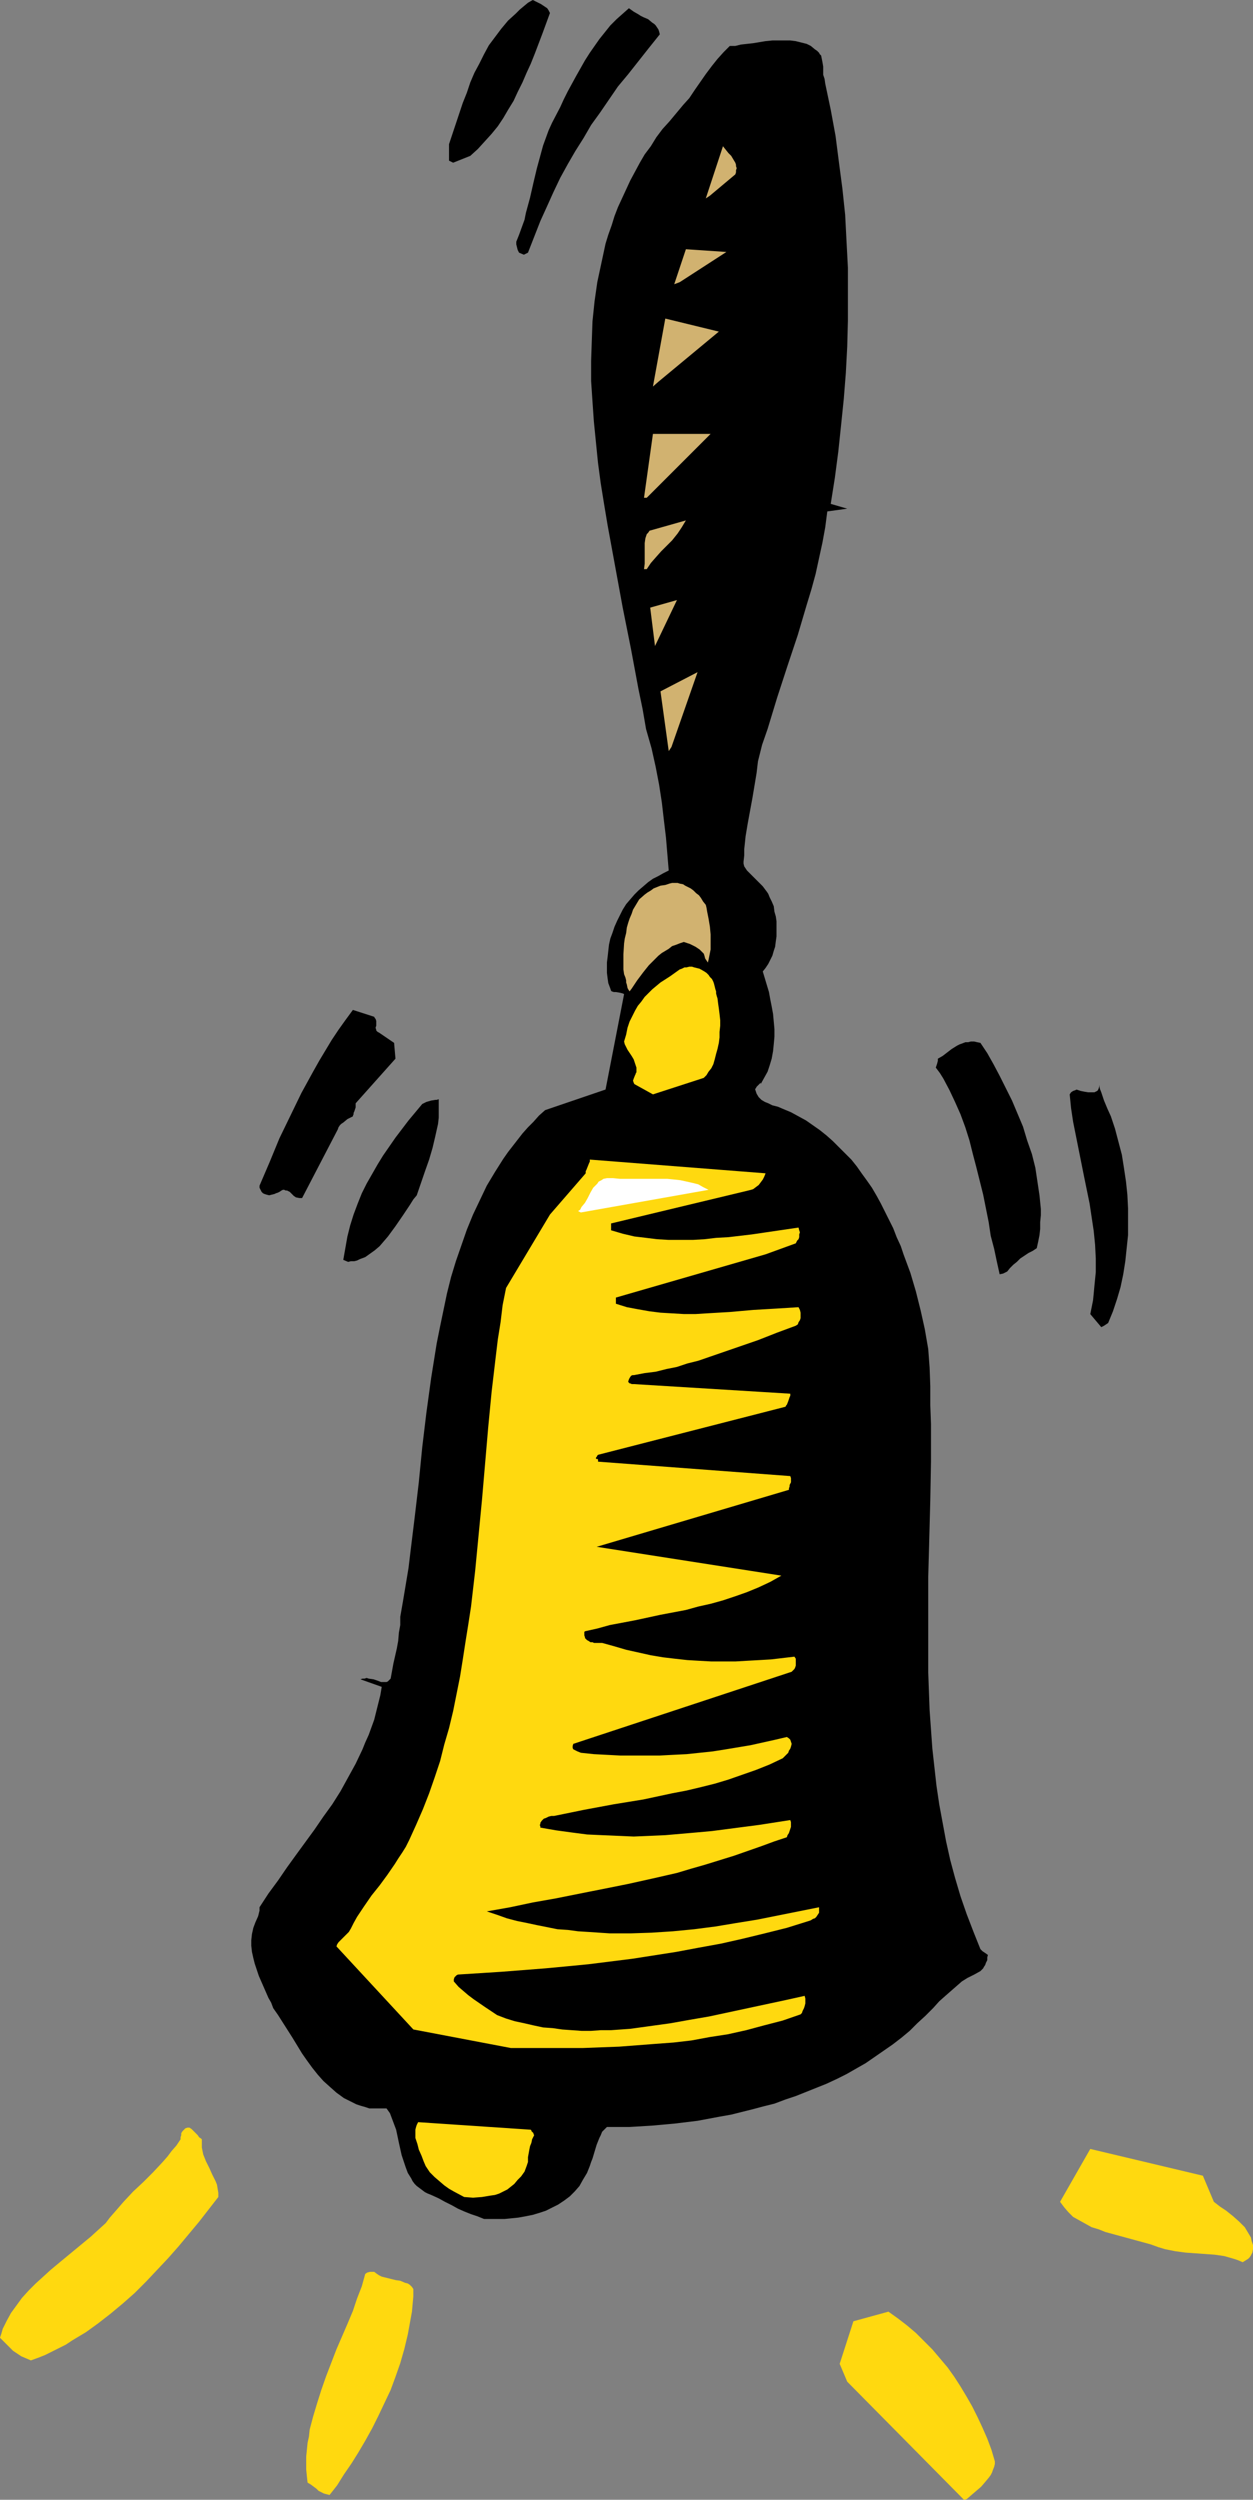<?xml version="1.0" encoding="UTF-8" standalone="no"?>
<svg
   version="1.0"
   width="78.044mm"
   height="155.668mm"
   id="svg25"
   sodipodi:docname="Bell 2.wmf"
   xmlns:inkscape="http://www.inkscape.org/namespaces/inkscape"
   xmlns:sodipodi="http://sodipodi.sourceforge.net/DTD/sodipodi-0.dtd"
   xmlns="http://www.w3.org/2000/svg"
   xmlns:svg="http://www.w3.org/2000/svg">
  <rect width="100%" height="100%" fill="#808080" stroke="none"/>
  <sodipodi:namedview
     id="namedview25"
     pagecolor="#ffffff"
     bordercolor="#000000"
     borderopacity="0.25"
     inkscape:showpageshadow="2"
     inkscape:pageopacity="0.0"
     inkscape:pagecheckerboard="0"
     inkscape:deskcolor="#d1d1d1"
     inkscape:document-units="mm" />
  <defs
     id="defs1">
    <pattern
       id="WMFhbasepattern"
       patternUnits="userSpaceOnUse"
       width="6"
       height="6"
       x="0"
       y="0" />
  </defs>
  <path
     style="fill:#ffd90f;fill-opacity:1;fill-rule:evenodd;stroke:none"
     d="m 227.572,588.192 1.131,-0.97 1.131,-0.97 1.131,-0.97 0.97,-1.131 0.808,-0.97 0.485,-0.646 0.323,-0.646 0.162,-0.485 0.323,-0.808 0.162,-0.646 v -0.646 l -0.808,-2.747 -0.97,-2.585 -1.131,-2.585 -1.131,-2.424 -1.293,-2.585 -1.293,-2.262 -1.455,-2.424 -1.455,-2.262 -1.616,-2.262 -1.778,-2.101 -1.778,-2.101 -1.94,-1.939 -1.94,-1.939 -2.101,-1.778 -2.101,-1.616 -2.263,-1.616 -8.243,2.262 -3.233,10.019 1.778,4.201 27.477,27.794 z"
     id="path1" />
  <path
     style="fill:#ffd90f;fill-opacity:1;fill-rule:evenodd;stroke:none"
     d="m 77.581,587.222 1.778,-2.262 1.616,-2.585 1.778,-2.585 1.616,-2.585 1.616,-2.747 1.616,-2.909 1.455,-2.909 1.455,-3.07 1.455,-3.07 1.131,-3.07 1.131,-3.232 0.97,-3.393 0.808,-3.393 0.647,-3.555 0.323,-1.778 0.162,-1.778 0.162,-1.778 v -1.778 l -0.323,-0.485 -0.485,-0.485 -0.485,-0.323 -0.647,-0.162 -1.131,-0.485 -1.131,-0.162 -1.293,-0.323 -1.293,-0.323 -0.647,-0.162 -0.647,-0.323 -0.485,-0.323 -0.647,-0.485 h -0.485 -0.485 l -0.647,0.162 -0.485,0.323 -0.808,2.909 -1.131,2.909 -0.97,2.909 -1.293,3.07 -2.586,5.979 -2.424,6.302 -1.131,3.232 -0.97,3.07 -0.97,3.232 -0.808,3.07 -0.162,1.616 -0.323,1.454 -0.162,1.616 -0.162,1.616 v 1.454 1.616 l 0.162,1.616 0.162,1.454 0.808,0.485 0.647,0.485 0.647,0.485 0.485,0.485 0.647,0.323 0.647,0.323 0.647,0.162 z"
     id="path2" />
  <path
     style="fill:#ffd90f;fill-opacity:1;fill-rule:evenodd;stroke:none"
     d="m 7.273,555.55 1.778,-0.646 1.616,-0.646 1.616,-0.808 1.616,-0.808 1.616,-0.808 1.455,-0.97 3.233,-1.939 2.909,-2.101 2.909,-2.262 2.909,-2.424 2.748,-2.424 2.748,-2.747 2.586,-2.747 2.586,-2.747 2.424,-2.747 2.424,-2.909 2.424,-2.909 2.263,-2.909 2.263,-2.909 v -0.97 l -0.162,-0.97 -0.162,-0.97 -0.323,-0.808 -0.808,-1.616 -0.647,-1.454 -0.808,-1.616 -0.323,-0.808 -0.323,-0.808 -0.162,-0.808 -0.162,-0.808 v -0.97 -0.97 l -0.162,-0.162 -0.485,-0.323 -0.323,-0.485 -0.323,-0.323 -0.808,-0.808 -0.323,-0.323 -0.485,-0.323 h -0.485 l -0.485,0.162 -0.323,0.323 -0.323,0.323 -0.323,0.485 v 0.485 l -0.162,0.485 v 0.485 l -0.97,1.454 -1.131,1.293 -0.97,1.293 -1.131,1.293 -2.263,2.424 -2.263,2.262 -2.424,2.262 -2.263,2.424 -2.101,2.424 -1.131,1.293 -0.97,1.293 -1.778,1.616 -1.778,1.616 -7.435,6.14 -1.94,1.616 -1.778,1.616 -1.778,1.616 -1.616,1.616 -1.616,1.778 -1.293,1.778 -1.293,1.778 -0.97,1.778 -0.485,0.97 -0.485,0.97 -0.323,1.131 L 0,550.218 l 1.455,1.454 0.808,0.808 0.808,0.808 0.97,0.646 0.97,0.646 1.131,0.485 z"
     id="path3" />
  <path
     style="fill:#ffd90f;fill-opacity:1;fill-rule:evenodd;stroke:none"
     d="m 293.839,531.635 0.323,-0.323 0.323,-0.485 0.323,-0.646 0.162,-0.808 v -0.97 l -0.323,-0.97 -0.162,-0.808 -0.485,-0.808 -0.485,-0.808 -0.485,-0.808 -0.647,-0.646 -0.647,-0.646 -1.455,-1.293 -1.616,-1.293 -1.455,-0.97 -1.455,-1.131 -2.586,-6.14 -26.507,-6.302 -7.112,12.443 0.485,0.646 0.485,0.646 0.97,1.131 1.131,1.131 1.455,0.808 1.455,0.808 1.455,0.808 1.616,0.485 1.616,0.646 3.556,0.97 1.778,0.485 1.778,0.485 3.556,0.97 1.778,0.646 1.616,0.485 2.424,0.485 2.424,0.323 2.263,0.162 2.263,0.162 2.263,0.162 2.263,0.323 1.131,0.323 1.131,0.323 0.97,0.323 1.131,0.485 z"
     id="path4" />
  <path
     style="fill:#000000;fill-opacity:1;fill-rule:evenodd;stroke:none"
     d="m 113.947,522.262 h 1.616 1.616 1.616 l 1.616,-0.162 1.616,-0.162 1.778,-0.323 1.616,-0.323 1.616,-0.485 1.455,-0.485 1.616,-0.808 1.293,-0.646 1.455,-0.97 1.293,-0.97 1.131,-1.131 1.131,-1.293 0.808,-1.454 0.485,-0.808 0.485,-0.808 0.647,-1.616 0.323,-0.97 0.323,-0.808 0.485,-1.616 0.485,-1.616 0.647,-1.616 0.323,-0.646 0.323,-0.808 0.485,-0.485 0.647,-0.646 h 5.334 l 5.334,-0.323 5.334,-0.485 5.334,-0.646 2.586,-0.485 2.586,-0.485 2.748,-0.485 2.586,-0.646 2.586,-0.646 2.424,-0.646 2.586,-0.646 2.586,-0.97 2.424,-0.808 2.424,-0.97 2.424,-0.97 2.424,-0.97 2.424,-1.131 2.263,-1.131 2.263,-1.293 2.263,-1.293 2.101,-1.454 2.101,-1.454 2.101,-1.454 2.101,-1.616 1.94,-1.616 1.778,-1.778 1.94,-1.778 1.778,-1.778 1.455,-1.616 1.455,-1.293 1.293,-1.131 1.293,-1.131 1.293,-1.131 1.293,-0.808 1.616,-0.808 1.455,-0.808 0.323,-0.323 0.323,-0.323 0.162,-0.323 0.323,-0.485 0.162,-0.485 0.323,-0.646 v -0.646 l 0.162,-0.646 h -0.162 l -0.162,-0.162 -0.485,-0.323 -0.485,-0.323 -0.485,-0.485 -1.616,-4.04 -1.616,-4.201 -1.455,-4.201 -1.293,-4.363 -1.131,-4.201 -0.97,-4.363 -0.808,-4.363 -0.808,-4.363 -0.647,-4.363 -0.485,-4.363 -0.485,-4.363 -0.323,-4.525 -0.323,-4.525 -0.162,-4.363 -0.162,-4.525 v -4.525 -9.049 -8.888 l 0.485,-18.098 0.162,-9.049 v -8.888 l -0.162,-4.363 v -4.525 l -0.162,-4.363 -0.323,-4.363 -0.808,-4.686 -0.97,-4.363 -1.131,-4.525 -1.293,-4.363 -1.616,-4.363 -0.647,-1.939 -0.97,-2.101 -0.808,-2.101 -0.97,-1.939 -0.97,-1.939 -0.97,-1.939 -0.97,-1.778 -1.131,-1.939 -1.131,-1.616 -1.293,-1.778 -1.131,-1.616 -1.293,-1.616 -1.455,-1.454 -1.455,-1.454 -1.455,-1.454 -1.455,-1.293 -1.616,-1.293 -1.616,-1.131 -1.616,-1.131 -1.778,-0.97 -1.778,-0.97 -1.94,-0.808 -1.131,-0.485 -1.293,-0.323 -0.97,-0.485 -0.808,-0.323 -0.808,-0.485 -0.647,-0.646 -0.485,-0.808 -0.162,-0.485 -0.162,-0.485 v 0 -0.162 l 0.162,-0.162 0.162,-0.323 0.647,-0.646 0.162,-0.162 0.162,-0.162 v 0.162 0 0.162 l 0.808,-1.454 0.808,-1.454 0.485,-1.454 0.485,-1.616 0.323,-1.778 0.162,-1.616 0.162,-1.778 v -1.778 l -0.162,-1.778 -0.162,-1.778 -0.323,-1.778 -0.323,-1.616 -0.323,-1.778 -0.485,-1.616 -0.485,-1.616 -0.485,-1.616 0.647,-0.808 0.647,-0.97 0.485,-0.97 0.485,-0.97 0.323,-1.131 0.323,-0.97 0.162,-1.293 0.162,-1.131 v -1.131 -1.293 -1.131 l -0.162,-1.131 -0.323,-1.131 -0.162,-1.293 -0.485,-1.131 -0.485,-0.97 -0.323,-0.808 -0.323,-0.485 -0.97,-1.293 -0.97,-0.97 -0.97,-0.97 -0.97,-0.97 -0.808,-0.808 -0.323,-0.485 -0.323,-0.485 -0.162,-0.646 v -0.485 l 0.162,-1.454 v -1.454 l 0.323,-3.07 0.485,-2.909 1.131,-6.14 0.485,-2.909 0.485,-2.909 0.323,-2.747 0.97,-3.878 1.293,-3.717 2.263,-7.433 2.424,-7.433 2.424,-7.272 2.101,-7.11 1.131,-3.717 0.97,-3.555 0.808,-3.717 0.808,-3.717 0.647,-3.555 0.485,-3.717 4.687,-0.646 -3.879,-1.131 0.97,-6.14 0.808,-6.14 0.647,-6.14 0.647,-6.302 0.485,-6.14 0.323,-6.14 0.162,-6.14 v -6.302 -6.14 l -0.323,-6.14 -0.323,-6.302 -0.647,-6.14 -0.808,-6.14 -0.808,-6.302 -1.131,-6.14 -1.293,-6.14 -0.162,-1.131 -0.323,-0.97 v -0.97 -0.97 l -0.162,-0.97 -0.162,-0.808 -0.162,-0.808 -0.323,-0.323 -0.162,-0.323 -0.485,-0.485 -0.485,-0.323 -0.97,-0.808 -0.97,-0.485 -1.293,-0.323 -1.293,-0.323 -1.293,-0.162 h -1.455 -1.293 -1.455 l -1.616,0.162 -2.909,0.485 -2.909,0.323 -1.293,0.323 h -1.293 l -0.808,0.808 -0.647,0.646 -1.455,1.616 -1.293,1.616 -1.455,1.939 -2.586,3.717 -1.293,1.939 -1.455,1.616 -1.616,1.939 -1.616,1.939 -1.616,1.778 -1.455,1.939 -1.293,2.101 -1.455,1.939 -1.131,1.939 -1.131,2.101 -1.131,2.101 -0.97,2.101 -0.97,2.101 -0.97,2.101 -0.808,2.101 -0.647,2.101 -0.808,2.262 -0.647,2.101 -0.485,2.262 -0.485,2.262 -0.485,2.262 -0.485,2.262 -0.323,2.262 -0.323,2.262 -0.485,4.686 -0.162,4.525 -0.162,4.848 v 4.686 l 0.323,4.848 0.323,4.686 0.485,4.848 0.485,4.848 0.647,4.848 0.808,5.009 0.808,4.848 1.778,9.695 1.778,9.695 0.97,4.848 0.97,4.848 1.778,9.534 0.97,4.686 0.808,4.686 0.647,2.262 0.647,2.262 0.97,4.363 0.808,4.201 0.647,4.201 0.485,4.201 0.485,4.04 0.162,1.939 0.162,1.939 0.323,3.878 -1.293,0.646 -1.131,0.646 -1.293,0.646 -1.131,0.808 -1.131,0.97 -1.131,0.97 -0.97,0.97 -0.97,1.131 -0.97,1.131 -0.808,1.293 -0.647,1.293 -0.647,1.293 -0.647,1.454 -0.485,1.454 -0.485,1.293 -0.323,1.454 -0.162,1.454 -0.162,1.454 -0.162,1.293 v 1.293 1.131 l 0.162,1.293 0.162,1.131 0.485,1.293 0.162,0.485 0.162,0.162 0.485,0.162 h 0.485 l 0.97,0.162 0.647,0.162 0.323,0.162 -4.364,22.461 -14.223,4.848 -1.455,1.293 -1.293,1.454 -1.293,1.293 -1.293,1.454 -1.131,1.454 -1.131,1.454 -1.131,1.454 -1.131,1.616 -1.94,3.07 -1.94,3.232 -1.616,3.393 -1.616,3.393 -1.455,3.555 -1.293,3.717 -1.293,3.717 -1.131,3.717 -0.97,3.878 -0.808,3.878 -0.808,3.878 -0.808,4.04 -0.647,4.04 -0.647,4.04 -1.131,8.241 -0.97,8.08 -0.808,8.241 -0.97,8.241 -0.97,7.918 -0.485,4.04 -0.647,3.878 -0.647,3.878 -0.647,3.717 v 1.939 l -0.323,1.778 -0.162,1.939 -0.323,1.778 -0.808,3.555 -0.323,1.778 -0.323,1.778 -0.323,0.323 -0.323,0.323 -0.323,0.162 h -0.485 -0.323 -0.485 l -0.808,-0.323 -0.97,-0.323 -1.131,-0.162 -0.485,-0.162 -0.485,0.162 h -0.485 l -0.485,0.162 5.01,1.778 -0.323,1.939 -0.485,1.939 -0.485,1.939 -0.485,1.939 -0.647,1.778 -0.647,1.778 -0.808,1.778 -0.647,1.616 -1.616,3.393 -1.778,3.232 -1.778,3.232 -1.94,3.07 -2.101,2.909 -2.101,3.07 -4.364,5.979 -2.101,2.909 -2.101,3.07 -2.263,3.07 -2.101,3.232 v 0.323 0.485 l -0.162,0.646 -0.162,0.646 -0.647,1.454 -0.485,1.293 -0.323,1.454 -0.162,1.454 v 1.293 l 0.162,1.454 0.323,1.454 0.323,1.293 0.485,1.454 0.485,1.454 1.131,2.585 1.131,2.585 0.647,1.131 0.485,1.293 1.131,1.616 1.131,1.778 2.263,3.555 2.263,3.717 1.131,1.616 1.293,1.778 1.293,1.616 1.293,1.454 1.616,1.454 1.455,1.293 1.778,1.293 0.97,0.485 0.97,0.485 0.97,0.485 0.97,0.323 1.131,0.323 0.97,0.323 h 4.041 l 0.808,1.131 0.485,1.293 0.485,1.293 0.485,1.293 0.647,3.07 0.647,2.909 0.485,1.454 0.485,1.454 0.485,1.293 0.808,1.293 0.323,0.646 0.485,0.646 0.485,0.485 0.647,0.485 0.647,0.485 0.647,0.485 0.647,0.323 0.808,0.323 1.778,0.808 1.455,0.808 1.616,0.808 1.455,0.808 1.455,0.646 1.616,0.646 1.455,0.485 z"
     id="path5" />
  <path
     style="fill:#ffd90f;fill-opacity:1;fill-rule:evenodd;stroke:none"
     d="m 109.26,517.092 2.101,0.162 2.101,-0.162 0.97,-0.162 0.97,-0.162 1.131,-0.162 0.97,-0.323 0.97,-0.485 0.97,-0.485 0.808,-0.646 0.808,-0.646 0.808,-0.97 0.808,-0.808 0.808,-1.131 0.485,-1.293 0.323,-0.97 v -1.131 l 0.323,-1.778 0.162,-0.808 0.323,-0.808 0.162,-0.808 0.485,-0.97 -0.162,-0.323 v -0.162 l -0.162,-0.162 v 0 l -0.162,-0.162 -0.162,-0.162 v -0.162 l -0.162,-0.162 -26.507,-1.778 -0.323,0.646 -0.162,0.485 -0.162,0.646 v 0.646 0.646 0.646 l 0.485,1.454 0.323,1.293 0.647,1.454 0.485,1.293 0.485,1.131 0.97,1.454 1.131,1.131 1.131,0.97 1.131,0.97 1.131,0.808 1.131,0.646 z"
     id="path6" />
  <path
     style="fill:#000000;fill-opacity:1;fill-rule:evenodd;stroke:none"
     d="m 123.322,496.246 16.486,-1.616 3.071,0.323 3.394,0.323 3.394,0.162 h 3.394 3.556 l 3.556,-0.323 3.556,-0.323 3.717,-0.485 3.556,-0.485 3.717,-0.808 3.556,-0.808 3.394,-0.97 3.394,-1.293 3.394,-1.293 3.233,-1.454 3.071,-1.454 4.364,-2.909 4.202,-2.585 4.041,-2.909 4.202,-2.909 1.94,-1.454 2.101,-1.616 1.94,-1.616 1.778,-1.616 1.94,-1.939 1.778,-1.939 1.778,-1.939 1.778,-2.262 -0.162,-1.293 -0.323,-1.293 -0.485,-1.293 -0.647,-1.131 -0.647,-1.131 -0.485,-1.293 -0.485,-1.293 -0.323,-1.454 -0.97,-2.747 -0.97,-2.747 -0.647,-2.747 -0.647,-2.747 -0.647,-2.747 -0.647,-2.747 -0.485,-2.747 -0.323,-2.747 -0.808,-5.494 -0.485,-5.494 -0.323,-5.494 -0.162,-5.494 -0.323,-10.988 -0.162,-10.988 -0.162,-5.656 -0.162,-5.494 -0.323,-5.494 -0.485,-5.494 0.323,-5.009 0.485,-5.171 0.323,-5.171 v -5.333 -5.333 l -0.162,-5.171 -0.323,-5.333 -0.485,-5.333 -0.323,-2.585 -0.323,-2.585 -0.485,-2.585 -0.485,-2.585 -0.647,-2.585 -0.647,-2.424 -0.647,-2.585 -0.808,-2.424 -0.808,-2.424 -0.808,-2.424 -0.97,-2.262 -1.131,-2.424 -0.97,-2.262 -1.293,-2.262 -1.293,-2.101 -1.293,-2.101 -1.455,-2.101 -1.455,-1.778 -1.616,-1.778 -1.616,-1.616 -1.616,-1.454 -1.778,-1.293 -1.778,-1.293 -1.778,-1.131 -1.94,-1.131 -1.94,-0.97 -3.879,-1.939 -3.879,-1.778 -3.879,-1.778 -1.293,0.646 -1.131,0.323 -1.293,0.485 -1.293,0.323 -1.293,0.162 -1.293,0.162 h -1.293 l -1.293,0.162 -2.586,-0.162 -2.586,-0.162 -2.748,-0.162 -2.748,-0.323 -2.586,-0.323 -2.748,-0.162 -2.586,-0.162 -2.586,0.162 h -1.293 l -1.293,0.162 -1.293,0.323 -1.293,0.323 -1.131,0.323 -1.293,0.485 -1.293,0.485 -1.131,0.646 -1.778,1.454 -1.616,1.454 -1.455,1.454 -1.455,1.616 -1.455,1.616 -1.293,1.778 -1.293,1.778 -1.293,1.778 -1.131,1.939 -1.131,1.939 -0.97,1.939 -0.97,1.939 -0.97,2.101 -0.97,2.101 -0.808,2.101 -0.808,2.262 -1.455,4.363 -1.293,4.525 -1.131,4.525 -1.131,4.525 -0.97,4.525 -0.97,4.525 -0.808,4.363 -0.808,4.363 -0.808,8.564 -0.647,8.403 -0.647,8.564 -0.808,8.241 -0.485,4.201 -0.485,4.201 -0.647,4.201 -0.647,4.201 -0.647,4.04 -0.97,4.201 -0.808,4.201 -1.131,4.04 -1.293,3.717 -1.293,3.555 -1.455,3.393 -1.616,3.232 -1.455,3.07 -1.616,3.232 -1.778,2.909 -1.616,2.909 -3.394,5.656 -3.394,5.656 -3.394,5.494 -1.616,2.909 -1.455,2.909 -0.647,0.323 -0.97,0.646 -0.647,0.485 -0.485,0.646 -0.323,0.485 -0.808,1.131 -0.647,1.293 -0.323,1.293 -0.323,1.293 v 1.454 1.454 l 0.162,1.454 0.162,1.454 0.323,1.616 0.323,1.454 0.485,1.454 0.97,3.07 0.97,2.909 1.131,1.778 1.131,1.616 4.526,7.11 1.293,1.778 1.131,1.616 1.293,1.454 1.455,1.616 1.455,1.293 1.778,1.293 0.808,0.485 0.97,0.485 0.808,0.485 1.131,0.485 0.97,0.323 1.131,0.323 1.131,0.323 1.131,0.162 4.202,0.485 4.202,0.646 7.92,0.97 7.92,0.97 4.041,0.485 z"
     id="path7" />
  <path
     style="fill:#ffd90f;fill-opacity:1;fill-rule:evenodd;stroke:none"
     d="m 120.251,482.026 h 8.405 8.566 l 4.202,-0.162 4.364,-0.162 4.202,-0.323 4.202,-0.323 4.364,-0.323 4.202,-0.485 4.364,-0.808 4.202,-0.646 4.364,-0.97 4.202,-1.131 4.364,-1.131 4.202,-1.454 0.323,-0.323 0.162,-0.485 0.323,-0.646 0.162,-0.485 0.162,-0.646 v -0.485 -0.646 l -0.162,-0.646 -4.364,0.97 -4.526,0.97 -4.526,0.97 -4.526,0.97 -4.526,0.97 -4.687,0.808 -4.526,0.808 -4.687,0.646 -4.687,0.646 -4.526,0.323 h -2.424 l -2.263,0.162 h -2.263 l -2.263,-0.162 -2.263,-0.162 -2.263,-0.323 -2.263,-0.162 -2.263,-0.485 -2.101,-0.485 -2.263,-0.485 -2.101,-0.646 -2.101,-0.808 -1.455,-0.97 -1.455,-0.97 -2.586,-1.778 -1.293,-0.97 -1.131,-0.97 -1.131,-0.97 -1.131,-1.293 v -0.485 l 0.162,-0.485 0.162,-0.162 0.162,-0.162 0.162,-0.162 0.323,-0.162 10.183,-0.646 10.344,-0.808 5.172,-0.485 5.01,-0.485 5.172,-0.646 5.172,-0.646 5.172,-0.808 5.172,-0.808 5.172,-0.97 5.334,-0.97 5.01,-1.131 5.334,-1.293 5.172,-1.293 5.172,-1.616 0.485,-0.162 0.485,-0.323 0.485,-0.162 0.323,-0.323 0.323,-0.485 0.323,-0.485 v -0.646 -0.323 -0.323 l -4.849,0.97 -4.849,0.97 -4.849,0.97 -5.01,0.808 -4.849,0.808 -5.01,0.646 -5.01,0.485 -5.01,0.323 -4.849,0.162 h -5.01 l -2.424,-0.162 -2.424,-0.162 -2.586,-0.162 -2.424,-0.323 -2.424,-0.162 -2.424,-0.485 -2.424,-0.485 -2.263,-0.485 -2.424,-0.485 -2.424,-0.646 -2.263,-0.808 -2.424,-0.808 5.495,-0.97 5.334,-1.131 5.495,-0.97 5.657,-1.131 5.657,-1.131 5.657,-1.131 5.819,-1.293 5.657,-1.293 3.233,-0.97 3.394,-0.97 6.788,-2.101 3.233,-1.131 3.233,-1.131 3.071,-1.131 2.909,-0.97 0.162,-0.485 0.323,-0.485 0.323,-0.97 0.162,-0.485 v -0.485 -0.646 l -0.162,-0.485 -7.273,1.131 -7.435,0.97 -3.717,0.485 -3.556,0.323 -3.717,0.323 -3.717,0.323 -3.717,0.162 -3.717,0.162 -3.717,-0.162 -3.717,-0.162 -3.556,-0.162 -3.717,-0.485 -3.556,-0.485 -3.717,-0.646 v -0.323 l -0.162,-0.323 0.162,-0.162 v -0.323 l 0.323,-0.485 0.485,-0.485 0.485,-0.162 0.647,-0.323 0.647,-0.162 h 0.647 l 7.112,-1.454 6.95,-1.293 6.95,-1.131 6.788,-1.454 3.394,-0.646 3.394,-0.808 3.233,-0.808 3.233,-0.97 3.233,-1.131 3.233,-1.131 3.233,-1.293 3.071,-1.454 0.647,-0.646 0.323,-0.323 0.323,-0.323 0.162,-0.485 0.323,-0.485 0.162,-0.485 0.162,-0.646 -0.162,-0.485 -0.162,-0.485 -0.323,-0.323 -0.485,-0.323 -2.748,0.646 -2.909,0.646 -2.909,0.646 -2.909,0.485 -2.909,0.485 -3.071,0.485 -3.071,0.323 -3.071,0.323 -3.233,0.162 -3.071,0.162 h -3.071 -3.233 -3.071 l -3.071,-0.162 -3.071,-0.162 -3.071,-0.323 -0.808,-0.323 -0.323,-0.162 -0.323,-0.162 -0.323,-0.162 -0.162,-0.323 v -0.485 l 0.162,-0.485 51.398,-16.967 0.323,-0.323 0.323,-0.323 0.162,-0.323 0.162,-0.485 v -0.646 -0.485 -0.485 l -0.323,-0.485 -2.748,0.323 -2.748,0.323 -2.748,0.162 -2.909,0.162 -2.748,0.162 h -2.909 -2.748 l -2.909,-0.162 -2.748,-0.162 -2.909,-0.323 -2.748,-0.323 -2.909,-0.485 -2.909,-0.646 -2.909,-0.646 -2.748,-0.808 -2.909,-0.808 h -1.293 -0.647 l -0.323,-0.162 h -0.485 l -0.485,-0.323 -0.323,-0.162 -0.485,-0.485 v 0 -0.162 l -0.162,-0.485 v -0.485 -0.323 l 0.162,-0.162 2.909,-0.646 2.909,-0.808 5.98,-1.131 5.98,-1.293 5.98,-1.131 2.909,-0.808 2.909,-0.646 2.909,-0.808 2.909,-0.97 2.748,-0.97 2.748,-1.131 2.748,-1.293 2.586,-1.454 -43.478,-6.787 45.256,-13.412 v -0.323 l 0.162,-0.485 v -0.323 l 0.162,-0.323 0.162,-0.323 v -0.485 -0.485 l -0.162,-0.485 -45.256,-3.393 v -0.162 -0.323 l -0.162,-0.162 h -0.162 -0.162 v -0.162 -0.162 0 l 0.162,-0.162 0.162,-0.323 0.162,-0.162 44.124,-11.311 0.162,-0.323 0.162,-0.162 0.323,-0.808 0.323,-0.97 0.162,-0.323 v -0.485 l -36.851,-2.262 h -0.485 l -0.323,-0.162 h -0.162 l -0.162,-0.162 -0.162,-0.162 v -0.162 l 0.162,-0.485 0.162,-0.323 0.323,-0.485 0.323,-0.162 h 0.162 0.162 l 2.586,-0.485 2.586,-0.323 2.586,-0.646 2.424,-0.485 2.424,-0.808 2.586,-0.646 4.687,-1.616 4.687,-1.616 4.687,-1.616 4.526,-1.778 4.364,-1.616 0.485,-0.323 0.162,-0.485 0.323,-0.485 0.162,-0.485 v -0.646 -0.646 l -0.162,-0.646 -0.323,-0.646 -5.172,0.323 -5.495,0.323 -5.495,0.485 -5.495,0.323 -2.586,0.162 h -2.748 l -2.748,-0.162 -2.748,-0.162 -2.586,-0.323 -2.748,-0.485 -2.586,-0.485 -2.586,-0.808 v -1.454 l 35.235,-10.18 7.112,-2.585 0.162,-0.323 0.162,-0.323 0.323,-0.323 0.162,-0.485 v -0.646 l 0.162,-0.485 -0.162,-0.485 -0.162,-0.646 -5.495,0.808 -5.495,0.808 -5.495,0.646 -2.909,0.162 -2.748,0.323 -2.748,0.162 h -2.748 -2.909 l -2.748,-0.162 -2.586,-0.323 -2.748,-0.323 -2.748,-0.646 -2.748,-0.808 v -0.323 -0.323 -0.485 -0.485 l 32.326,-7.756 0.647,-0.162 0.485,-0.162 0.647,-0.485 0.647,-0.485 0.485,-0.646 0.485,-0.646 0.323,-0.646 0.323,-0.808 -41.377,-3.232 v 0.485 l -0.162,0.323 -0.323,0.808 -0.323,0.808 -0.162,0.323 v 0.485 l -8.405,9.695 -10.344,17.29 -0.808,4.04 -0.485,4.04 -0.647,4.04 -0.485,4.04 -0.97,8.241 -0.808,8.403 -1.455,16.967 -0.808,8.403 -0.808,8.403 -0.97,8.403 -0.647,4.201 -0.647,4.04 -0.647,4.201 -0.647,4.04 -0.808,4.04 -0.808,4.04 -0.97,4.04 -1.131,3.878 -0.97,3.878 -1.293,3.878 -1.293,3.717 -1.455,3.717 -1.616,3.717 -1.616,3.555 -0.808,1.616 -0.808,1.293 -0.97,1.454 -0.808,1.293 -1.778,2.585 -1.778,2.424 -1.94,2.424 -1.778,2.585 -1.616,2.424 -0.808,1.454 -0.647,1.293 -0.485,0.808 -0.647,0.646 -0.485,0.485 -0.485,0.485 -0.808,0.808 -0.323,0.485 -0.162,0.485 18.102,19.553 z"
     id="path8" />
  <path
     style="fill:#000000;fill-opacity:1;fill-rule:evenodd;stroke:none"
     d="m 259.897,312.032 0.97,-0.646 1.131,-2.747 0.97,-2.909 0.808,-2.747 0.647,-3.07 0.485,-3.07 0.323,-3.07 0.323,-3.07 v -3.232 -3.07 l -0.162,-3.232 -0.323,-3.07 -0.485,-3.232 -0.485,-3.07 -0.808,-3.07 -0.808,-3.07 -0.97,-2.909 -0.808,-1.778 -0.808,-1.939 -0.647,-1.939 -0.323,-0.808 -0.162,-0.97 v 0.485 l -0.162,0.485 -0.162,0.323 -0.162,0.162 -0.323,0.162 -0.323,0.162 h -0.323 -0.323 -0.808 l -0.97,-0.162 -0.808,-0.162 -0.97,-0.323 -0.323,0.162 -0.485,0.162 -0.485,0.323 -0.323,0.485 0.323,3.232 0.485,3.232 0.647,3.232 0.647,3.232 1.293,6.464 1.293,6.302 0.485,3.232 0.485,3.232 0.323,3.232 0.162,3.232 v 3.232 l -0.323,3.232 -0.162,1.778 -0.162,1.616 -0.323,1.616 -0.323,1.616 2.586,3.07 z"
     id="path9" />
  <path
     style="fill:#000000;fill-opacity:1;fill-rule:evenodd;stroke:none"
     d="m 236.138,299.752 0.97,-0.485 0.647,-0.808 0.808,-0.808 0.808,-0.646 0.808,-0.808 0.97,-0.646 0.97,-0.646 0.97,-0.485 0.97,-0.646 0.323,-1.454 0.323,-1.616 0.162,-1.454 v -1.616 l 0.162,-1.616 v -1.454 l -0.162,-1.616 -0.162,-1.616 -0.485,-3.232 -0.485,-3.232 -0.808,-3.232 -1.131,-3.232 -0.97,-3.232 -1.293,-3.07 -1.293,-3.07 -1.455,-2.909 -1.455,-2.909 -1.455,-2.747 -1.455,-2.585 -1.616,-2.424 -0.808,-0.162 -0.647,-0.162 h -0.808 l -0.647,0.162 h -0.647 l -0.808,0.323 -0.485,0.162 -0.647,0.323 -1.293,0.808 -2.101,1.616 -1.131,0.646 v 0.162 0.323 l -0.162,0.646 -0.162,0.485 -0.162,0.485 0.97,1.293 0.808,1.293 1.455,2.747 1.293,2.747 1.293,2.909 1.131,3.07 0.97,3.07 0.808,3.232 0.808,3.07 1.616,6.464 1.293,6.464 0.485,3.232 0.808,3.07 0.647,3.07 0.647,2.909 z"
     id="path10" />
  <path
     style="fill:#000000;fill-opacity:1;fill-rule:evenodd;stroke:none"
     d="m 81.945,297.004 0.647,-0.162 h 0.808 l 0.647,-0.162 0.647,-0.323 1.293,-0.485 1.131,-0.808 1.131,-0.808 1.131,-0.97 0.97,-1.131 0.97,-1.131 1.778,-2.424 1.778,-2.585 1.616,-2.424 0.808,-1.293 0.808,-0.97 1.94,-5.656 0.97,-2.747 0.808,-2.747 0.647,-2.747 0.323,-1.454 0.323,-1.454 0.162,-1.454 v -1.454 -1.454 -1.454 l -0.485,0.162 h -0.323 l -0.97,0.162 -1.131,0.323 -0.97,0.485 -3.233,3.878 -3.071,4.04 -1.455,2.101 -1.455,2.101 -1.293,2.101 -1.293,2.262 -1.293,2.262 -1.131,2.262 -0.97,2.424 -0.97,2.585 -0.808,2.585 -0.647,2.585 -0.485,2.747 -0.485,2.747 z"
     id="path11" />
  <path
     style="fill:#ffffff;fill-opacity:1;fill-rule:evenodd;stroke:none"
     d="m 136.737,285.37 30.063,-5.333 -1.293,-0.646 -1.131,-0.646 -1.293,-0.323 -1.455,-0.323 -1.455,-0.323 -1.455,-0.162 -1.616,-0.162 h -1.455 -3.233 -6.465 l -1.616,-0.162 h -1.455 l -0.808,0.162 -0.485,0.323 -0.647,0.323 -0.323,0.485 -0.485,0.485 -0.485,0.485 -0.647,1.131 -0.647,1.293 -0.647,1.131 -0.808,0.97 -0.323,0.646 -0.485,0.323 z"
     id="path12" />
  <path
     style="fill:#000000;fill-opacity:1;fill-rule:evenodd;stroke:none"
     d="m 71.116,281.976 8.405,-16.159 0.162,-0.485 0.323,-0.485 0.323,-0.323 0.485,-0.323 0.97,-0.808 1.293,-0.646 v -0.162 l 0.162,-0.323 v -0.323 l 0.162,-0.323 0.323,-0.97 v -0.97 l 9.374,-10.503 -0.323,-3.717 -3.556,-2.424 -0.323,-0.162 -0.162,-0.162 -0.162,-0.162 v -0.162 l -0.162,-0.485 0.162,-0.485 v -1.131 l -0.162,-0.485 -0.162,-0.162 -0.162,-0.323 -5.01,-1.616 -1.778,2.424 -1.616,2.262 -1.616,2.424 -1.455,2.424 -1.455,2.424 -1.455,2.585 -2.748,5.009 -2.586,5.333 -2.586,5.332 -2.263,5.494 -2.424,5.656 v 0.485 l 0.162,0.323 0.162,0.323 0.162,0.323 0.323,0.323 0.323,0.162 0.485,0.162 0.647,0.162 0.647,-0.162 0.647,-0.162 0.323,-0.162 0.485,-0.162 0.323,-0.162 0.485,-0.323 0.323,-0.162 h 0.323 l 0.323,0.162 h 0.323 l 0.647,0.323 0.485,0.485 0.485,0.485 0.485,0.323 0.808,0.162 h 0.323 z"
     id="path13" />
  <path
     style="fill:#ffd90f;fill-opacity:1;fill-rule:evenodd;stroke:none"
     d="m 153.708,257.576 11.96,-3.878 0.647,-0.646 0.485,-0.808 0.647,-0.808 0.485,-0.97 0.323,-1.131 0.323,-1.293 0.323,-1.131 0.323,-1.454 0.162,-1.293 v -1.293 l 0.162,-1.454 v -1.293 l -0.162,-1.454 -0.162,-1.293 -0.162,-1.131 -0.162,-1.293 -0.162,-0.485 -0.162,-0.646 v -0.485 l -0.162,-0.485 -0.162,-0.646 -0.162,-0.646 -0.162,-0.485 -0.323,-0.646 -0.485,-0.485 -0.323,-0.485 -0.485,-0.485 -0.485,-0.323 -1.131,-0.646 -0.647,-0.162 -0.647,-0.162 -0.485,-0.162 h -0.647 l -0.647,0.162 h -0.485 l -0.647,0.323 -0.485,0.162 -2.263,1.616 -2.263,1.454 -0.97,0.808 -0.97,0.808 -0.97,0.97 -0.808,0.808 -0.808,1.131 -0.808,0.97 -0.647,1.131 -0.647,1.293 -0.647,1.293 -0.485,1.454 -0.323,1.616 -0.485,1.616 0.162,0.646 0.162,0.323 0.485,0.97 0.97,1.454 0.485,0.808 0.323,0.97 0.162,0.485 0.162,0.485 v 0.485 0.646 l -0.162,0.162 v 0.162 l -0.162,0.323 -0.323,0.808 -0.162,0.485 0.162,0.485 0.162,0.323 z"
     id="path14" />
  <path
     style="fill:#d1b270;fill-opacity:1;fill-rule:evenodd;stroke:none"
     d="m 148.697,232.691 1.293,-1.939 1.455,-1.939 1.293,-1.616 1.455,-1.454 0.808,-0.808 0.808,-0.646 0.808,-0.485 0.808,-0.485 0.808,-0.646 0.97,-0.323 0.808,-0.323 0.97,-0.323 1.455,0.485 1.293,0.646 0.97,0.646 0.97,0.97 0.162,0.485 0.162,0.646 0.323,0.485 0.323,0.485 0.162,-0.646 0.162,-0.808 0.162,-0.808 0.162,-0.808 v -1.778 -1.778 l -0.162,-1.778 -0.323,-1.939 -0.323,-1.616 -0.162,-0.97 -0.162,-0.646 -0.647,-0.808 -0.485,-0.808 -0.485,-0.646 -0.647,-0.485 -0.647,-0.646 -0.647,-0.485 -0.647,-0.323 -0.647,-0.323 -0.485,-0.323 -0.808,-0.162 -0.485,-0.162 h -0.647 -0.647 l -0.647,0.162 -0.485,0.162 -0.485,0.162 -1.131,0.162 -0.808,0.323 -0.808,0.323 -0.647,0.485 -0.808,0.485 -0.647,0.485 -1.293,1.131 -0.485,0.808 -0.485,0.808 -0.485,0.808 -0.323,0.97 -0.485,1.131 -0.323,0.97 -0.323,1.131 -0.162,1.293 -0.323,1.293 -0.162,1.131 -0.162,2.585 v 1.131 1.293 1.131 l 0.162,1.131 0.323,0.808 0.162,0.646 v 0.485 l 0.162,0.485 0.162,0.808 0.162,0.323 0.323,0.485 z"
     id="path15" />
  <path
     style="fill:#000000;fill-opacity:1;fill-rule:evenodd;stroke:none"
     d="m 162.597,201.989 7.273,-0.323 1.616,-6.948 1.616,-7.272 1.778,-7.272 1.94,-7.272 2.101,-7.433 2.263,-7.272 2.263,-7.272 2.586,-7.272 1.131,-4.686 0.97,-4.686 0.97,-4.525 0.97,-4.686 0.97,-4.525 0.808,-4.525 0.647,-4.686 0.808,-4.525 0.647,-4.525 0.485,-4.525 0.485,-4.525 0.323,-4.686 0.323,-4.525 0.323,-4.686 0.162,-4.525 v -4.686 l -0.485,-7.272 -0.485,-6.948 -0.485,-6.948 -0.808,-6.787 -0.808,-6.948 -0.647,-3.393 -0.485,-3.555 -0.647,-3.393 -0.808,-3.555 -0.808,-3.555 -0.808,-3.555 -0.97,-0.323 -0.808,-0.323 -1.131,-0.162 -0.97,-0.162 h -1.131 -1.131 -1.131 l -1.293,0.162 -1.131,0.323 -1.131,0.162 -1.131,0.323 -1.131,0.323 -0.97,0.485 -1.131,0.485 -0.97,0.323 -0.808,0.646 -3.556,4.525 -3.394,4.848 -3.556,5.009 -1.616,2.424 -1.616,2.585 -1.616,2.747 -1.455,2.585 -1.616,2.747 -1.293,2.747 -1.455,2.747 -1.293,2.909 -1.293,2.747 -1.131,2.909 -1.131,2.909 -0.97,3.07 -0.808,2.909 -0.808,3.07 -0.808,3.07 -0.647,3.07 -0.485,3.232 -0.323,3.07 -0.323,3.232 v 3.232 3.232 l 0.162,3.393 0.323,3.232 0.323,3.393 0.647,3.393 0.808,3.393 1.616,5.817 1.455,5.817 1.455,5.817 1.455,5.979 1.131,5.817 1.293,5.817 1.131,5.817 0.97,5.817 2.101,11.635 1.778,11.635 0.97,5.817 0.97,5.979 1.778,11.635 z"
     id="path16" />
  <path
     style="fill:#000000;fill-opacity:1;fill-rule:evenodd;stroke:none"
     d="m 123.322,59.95 0.97,-0.485 1.455,-3.717 1.455,-3.717 1.616,-3.555 1.455,-3.232 1.616,-3.393 1.778,-3.232 1.778,-3.07 1.94,-3.07 1.778,-3.07 2.101,-2.909 2.101,-3.07 2.101,-3.07 2.424,-2.909 2.424,-3.07 2.424,-3.07 2.586,-3.232 -0.162,-0.646 -0.162,-0.485 -0.323,-0.485 -0.323,-0.485 -0.323,-0.323 -0.485,-0.323 -0.97,-0.808 -1.131,-0.485 -0.647,-0.323 -0.485,-0.323 -1.131,-0.646 -1.131,-0.808 -1.455,1.293 -1.455,1.293 -1.455,1.454 -1.293,1.616 -1.293,1.616 -1.131,1.616 -1.131,1.616 -1.131,1.778 -2.101,3.717 -1.94,3.555 -0.97,1.939 -0.808,1.778 -1.94,3.717 -0.808,1.778 -0.647,1.778 -0.647,1.778 -0.485,1.778 -0.97,3.555 -0.808,3.393 -0.808,3.555 -0.97,3.555 -0.323,1.616 -0.647,1.778 -0.647,1.778 -0.647,1.616 v 0.646 l 0.162,0.646 0.162,0.646 0.162,0.323 0.162,0.323 z"
     id="path17" />
  <path
     style="fill:#d1b270;fill-opacity:1;fill-rule:evenodd;stroke:none"
     d="m 158.072,175.811 6.142,-17.613 -8.728,4.525 1.94,14.058 z"
     id="path18" />
  <path
     style="fill:#d1b270;fill-opacity:1;fill-rule:evenodd;stroke:none"
     d="m 154.193,152.057 5.172,-10.827 -6.303,1.778 z"
     id="path19" />
  <path
     style="fill:#d1b270;fill-opacity:1;fill-rule:evenodd;stroke:none"
     d="m 152.253,133.959 0.97,-1.454 1.131,-1.293 1.293,-1.454 1.293,-1.293 1.293,-1.293 1.293,-1.616 0.97,-1.454 0.485,-0.808 0.485,-0.808 -8.566,2.424 -0.323,0.485 -0.323,0.323 -0.162,0.485 -0.162,0.485 -0.162,1.131 v 1.131 1.293 1.131 1.293 l -0.162,1.293 z"
     id="path20" />
  <path
     style="fill:#d1b270;fill-opacity:1;fill-rule:evenodd;stroke:none"
     d="m 152.253,117.154 15.031,-15.028 h -13.577 l -2.101,15.028 z"
     id="path21" />
  <path
     style="fill:#d1b270;fill-opacity:1;fill-rule:evenodd;stroke:none"
     d="M 155.001,89.845 169.224,78.049 156.617,74.978 153.708,90.976 Z"
     id="path22" />
  <path
     style="fill:#d1b270;fill-opacity:1;fill-rule:evenodd;stroke:none"
     d="m 160.011,66.414 10.991,-7.11 -9.536,-0.646 -2.748,8.241 z"
     id="path23" />
  <path
     style="fill:#d1b270;fill-opacity:1;fill-rule:evenodd;stroke:none"
     d="m 167.123,46.053 5.98,-5.009 0.162,-0.485 v -0.485 l 0.162,-0.485 -0.162,-0.485 v -0.323 l -0.162,-0.485 -0.485,-0.808 -0.485,-0.808 -0.647,-0.646 -0.647,-0.808 -0.647,-0.808 -4.041,12.281 z"
     id="path24" />
  <path
     style="fill:#000000;fill-opacity:1;fill-rule:evenodd;stroke:none"
     d="m 106.674,38.297 4.041,-1.616 1.778,-1.616 1.616,-1.778 1.616,-1.778 1.455,-1.778 1.293,-1.939 1.131,-1.939 1.293,-2.101 0.97,-2.101 1.131,-2.262 0.97,-2.262 0.97,-2.101 0.97,-2.424 1.778,-4.686 1.778,-4.848 L 129.14,2.424 128.817,1.939 128.332,1.616 127.847,1.293 127.363,0.97 126.716,0.646 126.07,0.323 125.423,0 l -1.131,0.646 -0.97,0.808 -0.97,0.808 -0.97,0.97 -1.778,1.616 -1.616,1.939 -1.455,1.939 -1.455,1.939 -1.131,2.101 -1.131,2.262 -1.131,2.101 -0.97,2.262 -0.808,2.424 -0.97,2.424 -1.616,4.848 -1.616,4.848 v 3.878 z"
     id="path25" />
</svg>

